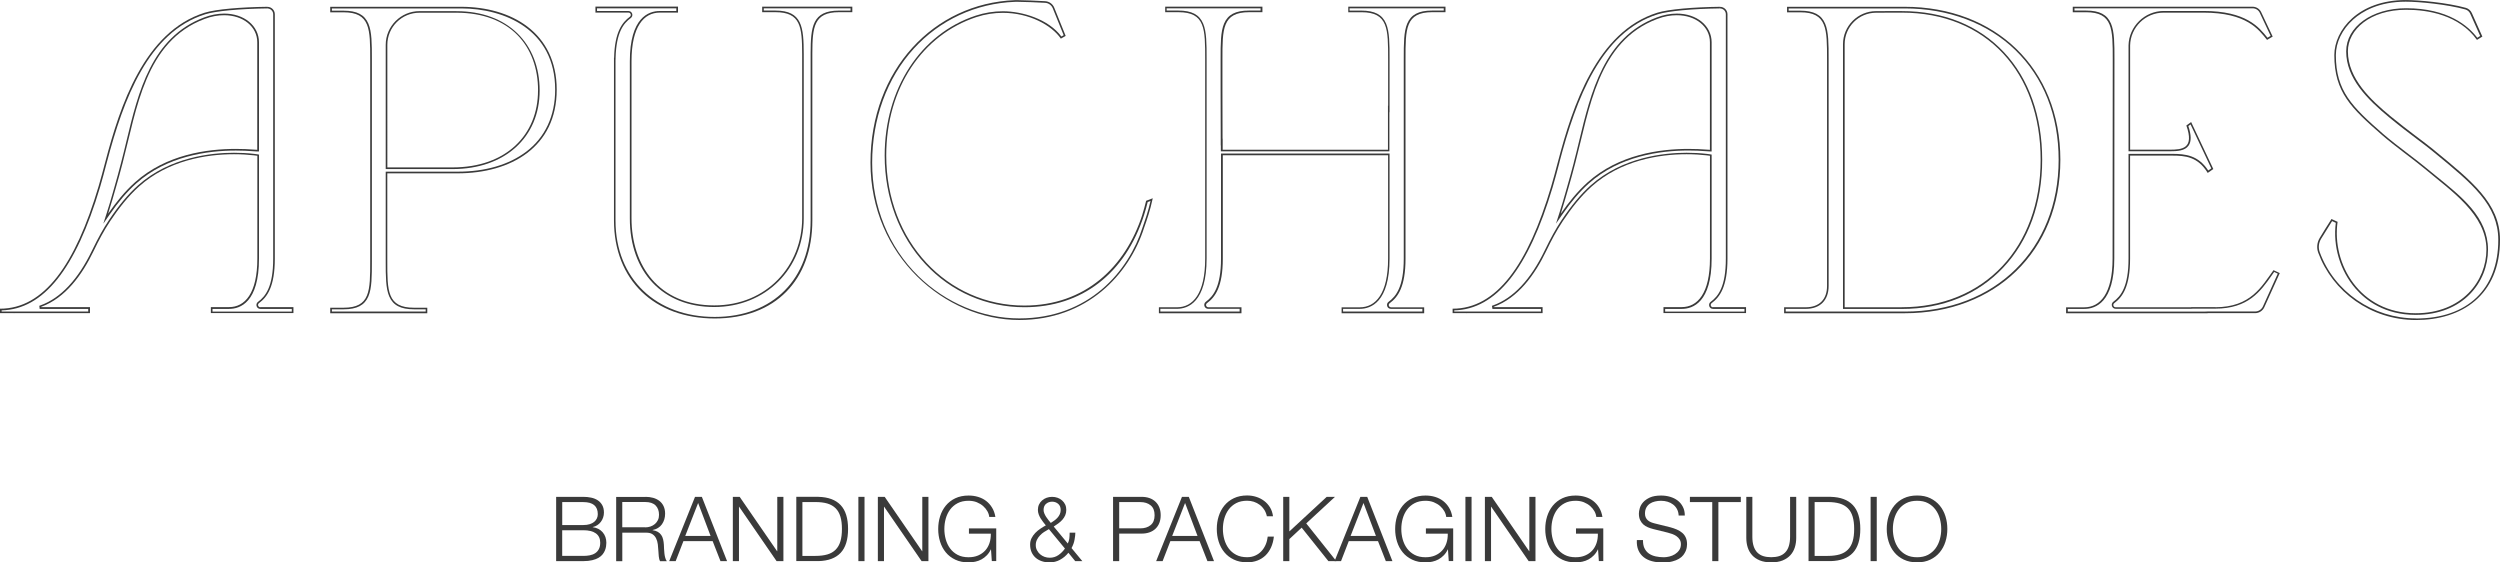 <svg xmlns="http://www.w3.org/2000/svg" id="Capa_2" data-name="Capa 2" viewBox="0 0 610.95 137.44"><defs><style>      .cls-1 {        fill: #3a3a3a;      }    </style></defs><g id="Capa_1-2" data-name="Capa 1"><g><g><path class="cls-1" d="M142.55,121.42c.66,0,1.29.06,1.9.19.61.12,1.14.34,1.61.64s.83.7,1.11,1.19c.28.49.42,1.1.42,1.84,0,.41-.07.81-.2,1.2-.13.39-.32.74-.56,1.06s-.53.58-.86.8c-.33.22-.7.37-1.11.46v.04c1.01.13,1.82.55,2.42,1.24s.9,1.56.9,2.58c0,.25-.02.53-.07.85s-.13.64-.26.97-.32.66-.57.98c-.25.32-.58.6-1,.85s-.93.44-1.54.59c-.61.15-1.34.23-2.19.23h-6.64v-15.71h6.64ZM142.55,128.31c.6,0,1.12-.07,1.56-.21.44-.14.81-.33,1.1-.57.29-.24.51-.52.66-.85.15-.32.22-.67.22-1.03,0-1.96-1.18-2.95-3.54-2.95h-5.15v5.61h5.15ZM142.55,135.85c.56,0,1.09-.05,1.58-.14.5-.1.94-.27,1.32-.52.38-.25.68-.58.9-1,.22-.42.33-.94.33-1.57,0-1.01-.36-1.77-1.07-2.28-.71-.51-1.73-.76-3.07-.76h-5.15v6.27h5.15Z"></path><path class="cls-1" d="M157.77,121.42c.64,0,1.26.08,1.84.24.58.16,1.08.41,1.52.74.43.33.78.75,1.03,1.28s.38,1.13.38,1.84c0,1-.26,1.86-.77,2.6-.51.73-1.28,1.2-2.29,1.41v.04c.51.07.94.21,1.28.41.34.2.61.45.83.76.21.31.37.66.46,1.07.1.4.16.84.19,1.31.01.26.03.59.04.97.01.38.04.77.09,1.15.04.39.11.76.21,1.1s.22.61.38.8h-1.65c-.09-.15-.16-.33-.21-.54-.05-.21-.09-.43-.11-.66-.02-.23-.04-.45-.05-.67-.01-.22-.03-.41-.04-.57-.03-.56-.08-1.11-.14-1.66-.07-.55-.21-1.04-.42-1.47s-.52-.78-.92-1.04-.96-.38-1.66-.35h-5.68v6.97h-1.5v-15.71h7.19ZM157.66,128.88c.45,0,.89-.07,1.3-.21s.77-.34,1.08-.61c.31-.26.55-.58.74-.96.18-.37.27-.8.27-1.29,0-.97-.28-1.73-.84-2.29s-1.41-.84-2.55-.84h-5.59v6.18h5.59Z"></path><path class="cls-1" d="M171.52,121.42l6.16,15.71h-1.61l-1.91-4.88h-7.15l-1.89,4.88h-1.58l6.31-15.71h1.67ZM173.65,130.97l-3.04-8.05-3.15,8.05h6.18Z"></path><path class="cls-1" d="M180.76,121.42l9.15,13.29h.04v-13.29h1.5v15.71h-1.67l-9.15-13.29h-.04v13.29h-1.5v-15.71h1.67Z"></path><path class="cls-1" d="M200.03,121.42c2.39.06,4.19.73,5.4,2.01,1.21,1.28,1.82,3.23,1.82,5.84s-.61,4.56-1.82,5.84-3.01,1.95-5.4,2.01h-5.43v-15.71h5.43ZM199.28,135.85c1.13,0,2.1-.12,2.92-.36.81-.24,1.49-.63,2.01-1.16.53-.53.92-1.21,1.17-2.05.25-.84.37-1.84.37-3.01s-.12-2.18-.37-3.01c-.25-.84-.64-1.52-1.17-2.05-.53-.53-1.2-.91-2.01-1.16-.81-.24-1.79-.36-2.92-.36h-3.19v13.16h3.19Z"></path><path class="cls-1" d="M211.27,121.42v15.71h-1.5v-15.71h1.5Z"></path><path class="cls-1" d="M216.2,121.42l9.15,13.29h.04v-13.29h1.5v15.71h-1.67l-9.15-13.29h-.04v13.29h-1.5v-15.71h1.67Z"></path><path class="cls-1" d="M242.38,137.13l-.2-2.86h-.04c-.26.56-.59,1.04-.98,1.44s-.82.73-1.29.99-.97.44-1.51.56c-.54.12-1.09.18-1.66.18-1.23,0-2.31-.22-3.25-.67s-1.71-1.04-2.32-1.79c-.62-.75-1.08-1.61-1.39-2.6-.31-.98-.46-2.02-.46-3.1s.15-2.12.46-3.1c.31-.98.77-1.85,1.39-2.61.62-.75,1.39-1.36,2.32-1.8s2.01-.67,3.25-.67c.82,0,1.6.11,2.33.33s1.39.55,1.96.99c.57.44,1.06.98,1.45,1.63.4.65.67,1.4.81,2.27h-1.5c-.04-.45-.19-.91-.45-1.38-.26-.46-.6-.88-1.03-1.26s-.95-.69-1.55-.94c-.6-.24-1.28-.36-2.02-.36-1.04,0-1.94.2-2.68.59-.75.4-1.36.92-1.84,1.57s-.83,1.39-1.06,2.21-.34,1.67-.34,2.53.11,1.69.34,2.52c.23.83.58,1.57,1.06,2.22.48.65,1.09,1.18,1.84,1.57.75.4,1.64.59,2.68.59.87,0,1.64-.14,2.32-.43.68-.29,1.26-.69,1.73-1.2.47-.51.82-1.12,1.06-1.83.24-.7.34-1.47.33-2.31h-5.35v-1.28h6.67v7.99h-1.08Z"></path><path class="cls-1" d="M259.06,136.8c-.79.43-1.65.64-2.57.64-.67,0-1.3-.09-1.88-.29-.58-.19-1.08-.47-1.51-.84-.42-.37-.76-.82-1-1.36s-.36-1.17-.36-1.89c0-.56.12-1.07.35-1.54.23-.47.54-.89.91-1.28.37-.38.79-.73,1.24-1.03.45-.31.9-.58,1.34-.81-.22-.28-.44-.56-.67-.85s-.43-.58-.62-.89c-.18-.31-.34-.63-.46-.97-.12-.34-.19-.7-.19-1.08,0-.48.09-.92.27-1.31s.43-.72.75-1c.32-.28.68-.5,1.1-.65.42-.15.87-.23,1.35-.23s.93.08,1.35.23c.42.15.79.37,1.1.65.32.28.56.61.75,1,.18.39.27.83.27,1.31s-.09.92-.26,1.32c-.18.4-.41.76-.69,1.08-.29.32-.61.62-.98.89-.37.27-.75.53-1.14.78l3.43,4.14c.19-.38.32-.77.37-1.16s.09-.88.09-1.49h1.39c0,.44-.06,1.01-.19,1.71-.12.7-.37,1.38-.74,2.06l2.64,3.19h-1.74l-1.67-2.05c-.57.72-1.25,1.29-2.05,1.72ZM255.19,129.98c-.38.25-.73.54-1.03.86-.31.32-.56.68-.75,1.07-.19.39-.29.82-.29,1.29s.09.87.29,1.25c.19.38.44.71.76.99.32.28.68.49,1.09.64.41.15.84.22,1.28.22.79,0,1.5-.22,2.12-.65.62-.43,1.15-.96,1.59-1.59l-3.92-4.75c-.38.21-.76.43-1.14.68ZM255.65,123.11c-.41.34-.62.85-.62,1.51,0,.28.06.56.18.85s.26.56.44.84c.18.27.37.54.57.79s.4.49.57.69c.28-.18.56-.37.85-.57s.55-.44.78-.69c.23-.26.43-.54.57-.86s.22-.66.22-1.04c0-.66-.21-1.16-.62-1.51-.41-.34-.9-.52-1.47-.52s-1.06.17-1.47.52Z"></path><path class="cls-1" d="M278.99,121.42c.7,0,1.34.1,1.91.3.57.2,1.06.49,1.47.88.41.39.73.86.95,1.42.22.56.33,1.19.33,1.89s-.11,1.33-.33,1.89c-.22.56-.54,1.03-.95,1.42-.41.39-.9.68-1.47.88-.57.2-1.21.3-1.91.3h-5.48v6.73h-1.5v-15.71h6.97ZM278.66,129.12c1.04,0,1.88-.26,2.53-.79.65-.53.97-1.33.97-2.42s-.32-1.89-.97-2.42c-.65-.53-1.49-.79-2.53-.79h-5.15v6.42h5.15Z"></path><path class="cls-1" d="M290.52,121.42l6.16,15.71h-1.61l-1.91-4.88h-7.15l-1.89,4.88h-1.58l6.31-15.71h1.67ZM292.65,130.97l-3.04-8.05-3.15,8.05h6.18Z"></path><path class="cls-1" d="M308.94,124.56c-.3-.48-.67-.88-1.1-1.2-.43-.32-.91-.57-1.43-.74s-1.07-.25-1.64-.25c-1.04,0-1.94.2-2.68.59-.75.4-1.36.92-1.84,1.57s-.83,1.39-1.06,2.21-.34,1.67-.34,2.53.11,1.69.34,2.52c.23.83.58,1.57,1.06,2.22.48.65,1.09,1.18,1.84,1.57.75.4,1.64.59,2.68.59.73,0,1.39-.13,1.98-.4.59-.26,1.09-.62,1.52-1.08.42-.45.77-.99,1.03-1.59.26-.61.43-1.27.51-1.97h1.5c-.1.97-.33,1.84-.68,2.62-.35.78-.81,1.44-1.36,1.98-.56.54-1.21.96-1.97,1.25-.75.29-1.59.44-2.52.44-1.23,0-2.31-.22-3.25-.67s-1.71-1.04-2.32-1.79c-.62-.75-1.08-1.61-1.39-2.6-.31-.98-.46-2.02-.46-3.1s.15-2.12.46-3.1c.31-.98.77-1.85,1.39-2.61.62-.75,1.39-1.36,2.32-1.8s2.01-.67,3.25-.67c.75,0,1.48.11,2.19.33.71.22,1.36.55,1.94.98s1.06.96,1.45,1.59.63,1.36.74,2.18h-1.5c-.13-.6-.35-1.14-.65-1.62Z"></path><path class="cls-1" d="M315.09,121.42v8.45l9.13-8.45h2.02l-7.02,6.49,7.35,9.22h-1.94l-6.53-8.18-3.01,2.79v5.39h-1.5v-15.71h1.5Z"></path><path class="cls-1" d="M334.12,121.42l6.16,15.71h-1.61l-1.91-4.88h-7.15l-1.89,4.88h-1.58l6.31-15.71h1.67ZM336.25,130.97l-3.04-8.05-3.15,8.05h6.18Z"></path><path class="cls-1" d="M354.05,137.13l-.2-2.86h-.04c-.26.56-.59,1.04-.98,1.44s-.82.73-1.29.99-.97.44-1.51.56c-.54.12-1.09.18-1.66.18-1.23,0-2.31-.22-3.25-.67s-1.71-1.04-2.32-1.79c-.62-.75-1.08-1.61-1.39-2.6-.31-.98-.46-2.02-.46-3.1s.15-2.12.46-3.1c.31-.98.77-1.85,1.39-2.61.62-.75,1.39-1.36,2.32-1.8s2.01-.67,3.25-.67c.82,0,1.6.11,2.33.33s1.39.55,1.96.99c.57.44,1.06.98,1.45,1.63.4.65.67,1.4.81,2.27h-1.5c-.04-.45-.19-.91-.45-1.38-.26-.46-.6-.88-1.03-1.26s-.95-.69-1.55-.94c-.6-.24-1.28-.36-2.02-.36-1.04,0-1.94.2-2.68.59-.75.4-1.36.92-1.84,1.57s-.83,1.39-1.06,2.21-.34,1.67-.34,2.53.11,1.69.34,2.52c.23.83.58,1.57,1.06,2.22.48.65,1.09,1.18,1.84,1.57.75.4,1.64.59,2.68.59.87,0,1.64-.14,2.32-.43.68-.29,1.26-.69,1.73-1.2.47-.51.82-1.12,1.06-1.83.24-.7.34-1.47.33-2.31h-5.35v-1.28h6.67v7.99h-1.08Z"></path><path class="cls-1" d="M359.62,121.42v15.71h-1.5v-15.71h1.5Z"></path><path class="cls-1" d="M364.55,121.42l9.15,13.29h.04v-13.29h1.5v15.71h-1.67l-9.15-13.29h-.04v13.29h-1.5v-15.71h1.67Z"></path><path class="cls-1" d="M390.73,137.13l-.2-2.86h-.04c-.26.56-.59,1.04-.98,1.44s-.82.73-1.29.99-.97.44-1.51.56c-.54.12-1.09.18-1.66.18-1.23,0-2.31-.22-3.25-.67s-1.71-1.04-2.32-1.79c-.62-.75-1.08-1.61-1.39-2.6-.31-.98-.46-2.02-.46-3.1s.15-2.12.46-3.1c.31-.98.77-1.85,1.39-2.61.62-.75,1.39-1.36,2.32-1.8s2.01-.67,3.25-.67c.82,0,1.6.11,2.33.33s1.39.55,1.96.99c.57.44,1.06.98,1.45,1.63.4.65.67,1.4.81,2.27h-1.5c-.04-.45-.19-.91-.45-1.38-.26-.46-.6-.88-1.03-1.26s-.95-.69-1.55-.94c-.6-.24-1.28-.36-2.02-.36-1.04,0-1.94.2-2.68.59-.75.4-1.36.92-1.84,1.57s-.83,1.39-1.06,2.21-.34,1.67-.34,2.53.11,1.69.34,2.52c.23.83.58,1.57,1.06,2.22.48.65,1.09,1.18,1.84,1.57.75.4,1.64.59,2.68.59.87,0,1.64-.14,2.32-.43.68-.29,1.26-.69,1.73-1.2.47-.51.82-1.12,1.06-1.83.24-.7.34-1.47.33-2.31h-5.35v-1.28h6.67v7.99h-1.08Z"></path><path class="cls-1" d="M401.88,133.98c.26.54.63.98,1.09,1.3.46.32,1.01.55,1.64.69.63.14,1.31.21,2.02.21.41,0,.86-.06,1.34-.18.48-.12.94-.3,1.35-.56s.77-.59,1.04-.99c.28-.4.42-.89.42-1.46,0-.44-.1-.82-.3-1.14-.2-.32-.46-.59-.77-.81-.32-.22-.66-.4-1.04-.54-.38-.14-.76-.25-1.12-.34l-3.5-.86c-.46-.12-.9-.26-1.33-.44-.43-.18-.81-.41-1.13-.7-.32-.29-.58-.65-.78-1.08-.2-.43-.3-.95-.3-1.56,0-.38.07-.83.22-1.34s.42-1,.83-1.45c.4-.45.96-.84,1.66-1.16.7-.31,1.61-.47,2.71-.47.78,0,1.52.1,2.22.31.7.21,1.32.51,1.85.92.53.41.95.92,1.26,1.53.32.61.47,1.32.47,2.12h-1.5c-.03-.6-.17-1.12-.41-1.57s-.56-.82-.95-1.12-.84-.53-1.34-.68c-.51-.15-1.04-.23-1.59-.23-.51,0-1.01.05-1.49.17-.48.11-.89.29-1.25.53-.36.24-.65.56-.87.96-.22.4-.33.89-.33,1.47,0,.37.06.69.19.96.12.27.3.5.52.69.22.19.47.34.76.46.29.12.59.21.91.29l3.83.95c.56.15,1.08.33,1.57.54.49.21.92.48,1.3.79s.67.7.88,1.16c.21.45.32,1,.32,1.65,0,.18-.02.41-.06.7-.04.29-.12.61-.26.94-.14.33-.34.66-.59,1-.26.34-.61.64-1.06.91-.45.27-1,.49-1.66.66-.66.17-1.45.25-2.38.25s-1.78-.11-2.57-.32c-.79-.21-1.47-.54-2.02-.98-.56-.44-.99-1-1.29-1.69s-.43-1.52-.38-2.49h1.5c-.01.81.11,1.48.37,2.02Z"></path><path class="cls-1" d="M425.42,121.42v1.28h-5.48v14.43h-1.5v-14.43h-5.46v-1.28h12.43Z"></path><path class="cls-1" d="M428.24,121.42v9.72c0,.91.1,1.68.31,2.32.21.64.51,1.16.9,1.56.4.4.88.7,1.45.88s1.22.27,1.94.27,1.39-.09,1.96-.27c.57-.18,1.06-.48,1.45-.88.4-.4.7-.92.9-1.56s.31-1.41.31-2.32v-9.72h1.5v10.05c0,.81-.11,1.57-.34,2.3-.23.73-.59,1.36-1.08,1.9-.49.54-1.12.97-1.89,1.29-.77.32-1.71.47-2.8.47s-2.01-.16-2.78-.47c-.77-.32-1.4-.74-1.89-1.29-.49-.54-.85-1.18-1.08-1.9-.23-.73-.34-1.49-.34-2.3v-10.05h1.5Z"></path><path class="cls-1" d="M447.4,121.42c2.39.06,4.19.73,5.4,2.01,1.21,1.28,1.82,3.23,1.82,5.84s-.61,4.56-1.82,5.84-3.01,1.95-5.4,2.01h-5.43v-15.71h5.43ZM446.65,135.85c1.13,0,2.1-.12,2.92-.36.81-.24,1.49-.63,2.01-1.16.53-.53.92-1.21,1.17-2.05.25-.84.37-1.84.37-3.01s-.12-2.18-.37-3.01c-.25-.84-.64-1.52-1.17-2.05-.53-.53-1.2-.91-2.01-1.16-.81-.24-1.79-.36-2.92-.36h-3.19v13.16h3.19Z"></path><path class="cls-1" d="M458.64,121.42v15.71h-1.5v-15.71h1.5Z"></path><path class="cls-1" d="M461.54,126.17c.31-.98.77-1.85,1.39-2.61.62-.75,1.39-1.36,2.32-1.8s2.01-.67,3.25-.67,2.31.22,3.23.67c.92.45,1.69,1.05,2.31,1.8.62.76,1.08,1.62,1.39,2.61.31.98.46,2.02.46,3.1s-.15,2.12-.46,3.1c-.31.98-.77,1.85-1.39,2.6s-1.39,1.35-2.31,1.79c-.92.45-2,.67-3.23.67s-2.31-.22-3.25-.67-1.71-1.04-2.32-1.79c-.62-.75-1.08-1.61-1.39-2.6s-.46-2.02-.46-3.1.15-2.12.46-3.1ZM462.92,131.8c.23.83.58,1.57,1.06,2.22.48.65,1.09,1.18,1.84,1.57.75.4,1.64.59,2.68.59s1.93-.2,2.67-.59c.74-.4,1.35-.92,1.83-1.57.48-.65.83-1.39,1.06-2.22.23-.83.34-1.67.34-2.52s-.11-1.71-.34-2.53-.58-1.56-1.06-2.21-1.09-1.18-1.83-1.57c-.74-.4-1.63-.59-2.67-.59s-1.94.2-2.68.59c-.75.4-1.36.92-1.84,1.57s-.83,1.39-1.06,2.21-.34,1.67-.34,2.53.11,1.69.34,2.52Z"></path></g><g><path class="cls-1" d="M195.73,1.63h-9.47v1.35h3.25c6.17,0,6.5,3.62,6.52,10.24,0,0,0,.01,0,.02v40.12c0,11.53-8.59,21.27-21.48,21.27-13.54,0-20.22-9.74-20.22-21.27v-.97h0s0-37.41,0-37.41c0-8.57,3.04-11.9,6.91-11.9h4.45v-1.46h-20.18v1.46h8.08c.54,0,.77.68.34,1-1.92,1.42-3.71,3.79-3.86,10.05h-.03v39.73c0,14.54,9.84,23.97,24.64,23.97s23.84-9.43,23.84-23.97V13.03c.02-6.5.41-10.05,6.52-10.05h3.25v-1.35h-12.54ZM207.87,2.59h-2.85c-6.54,0-6.89,3.97-6.92,10.45v40.84c0,14.32-9.2,23.57-23.44,23.57s-24.24-9.25-24.24-23.57V14.54h.02v-.39c.16-6.28,1.96-8.45,3.71-9.74.34-.25.47-.67.34-1.06-.13-.4-.49-.66-.91-.66h-7.68v-.66h19.38v.66h-4.05c-2.73,0-7.31,1.6-7.31,12.3v35.8h0s0,1.6,0,1.6v.97c0,13.16,8.09,21.67,20.62,21.67s21.88-9.31,21.88-21.67V13.3h0s0-.08,0-.08c-.02-6.59-.36-10.64-6.92-10.64h-2.85v-.55h21.21v.55Z"></path><path class="cls-1" d="M112.69,1.66h-31.99v1.35h3.25c6.55,0,6.52,4.08,6.52,11.52v49.15c0,7.43.04,11.52-6.52,11.52h-3.25v1.35h23.72v-1.35h-3.25c-6.56,0-6.52-4.08-6.52-11.52v-21.32h17.2c13,0,24.2-6.42,24.2-20.44S124.85,1.66,112.69,1.66ZM128.59,37.07c-4.21,3.19-9.99,4.88-16.73,4.88h-17.6v21.85c0,3.69,0,6.61.85,8.61.93,2.2,2.8,3.18,6.07,3.18h2.85v.55h-22.92v-.55h2.85c3.27,0,5.14-.98,6.07-3.18.85-2,.85-4.92.85-8.61V14.4c0-3.69,0-6.61-.85-8.61-.93-2.2-2.8-3.18-6.07-3.18h-2.85v-.55h31.59c10.6,0,22.97,5.2,22.97,19.85,0,6.41-2.44,11.65-7.07,15.16Z"></path><path class="cls-1" d="M111.55,2.72h-9.04c-4.55,0-8.25,3.7-8.25,8.25v30.35h16.35c12.72,0,21.27-7.71,21.27-19.19s-7.79-19.4-20.34-19.4ZM131.48,22.12c0,10.8-7.75,18.79-20.87,18.79h-15.95V10.96c0-4.33,3.51-7.85,7.85-7.85h9.04c13.15,0,19.94,8.2,19.94,19Z"></path><path class="cls-1" d="M465.49,1.66h-28.77v1.35h3.25c6.55,0,6.52,4.08,6.52,11.52v55.37c0,3.22-1.87,5.19-5.19,5.19h-5.3v1.46h29.5c22.02,0,38.01-15.06,38.01-37.49S487.5,1.66,465.49,1.66ZM465.49,76.14h-29.1v-.66h4.9c3.5,0,5.59-2.09,5.59-5.59V14.4c0-3.69,0-6.61-.85-8.61-.93-2.2-2.8-3.18-6.07-3.18h-2.85v-.55h28.37c10.65,0,20.23,3.6,26.98,10.13,6.95,6.73,10.63,16.01,10.63,26.86,0,21.84-15.47,37.09-37.61,37.09Z"></path><path class="cls-1" d="M464.76,2.7l-6.28.02c-4.46,0-8.09,3.63-8.09,8.09v64.69h14.36c10,0,18.58-3.5,24.81-10.12,6.22-6.61,9.51-15.71,9.51-26.32s-3.22-19.75-9.32-26.27c-6.16-6.59-14.8-10.08-25-10.08ZM464.76,75.09h-13.96V10.8c0-4.25,3.44-7.69,7.69-7.69l6.28-.02c20.67,0,33.92,14.56,33.92,35.95s-13.77,36.04-33.92,36.04Z"></path><path class="cls-1" d="M541.37,75.06h-5.89v.03h-18.46c-.54,0-.77-.68-.34-1,2-1.48,3.87-3.99,3.87-10.89v-25.17h8.66c.53,0,1.06,0,1.58,0,3.28,0,6.32.27,8.73,4.23l1.37-.95-5.42-11.48-1.17.84c1.99,5.63-.96,5.91-4.12,5.91h-9.62v-2.73h0V11.12c.09-4.45,3.72-8.03,8.19-8.03h9.73c10.57,0,13.49,4.11,15.54,6.66l1.38-.81-2.81-5.96c-.38-.82-1.21-1.34-2.11-1.34h-43.94v1.35h3.25c6.56,0,6.52,4.08,6.52,11.52l-.04,48.69c0,8.57-3.04,11.9-6.91,11.9h-4.45v1.46h34.61l-.02-.03h11.6c.97,0,1.86-.57,2.26-1.46l3.77-8.33q-.73-.38-1.53-.72c-2.9,4-5.57,9.06-14.24,9.06ZM556.62,66.91l-3.61,7.99c-.34.74-1.08,1.22-1.89,1.22h-11.6l-.75.03h-33.44v-.66h4.05c2.73,0,7.31-1.6,7.31-12.3l.04-48.69v-.13c0-3.69,0-6.61-.85-8.61-.93-2.2-2.8-3.18-6.07-3.18h-2.85v-.55h43.54c.74,0,1.43.43,1.75,1.11l2.65,5.63-.77.45c-2.09-2.6-5.24-6.54-15.64-6.54h-9.73c-4.64,0-8.5,3.78-8.59,8.43v22.83s0,2.63,0,2.63v.4h10.02c1.93,0,3.75-.11,4.65-1.38.71-1,.69-2.57-.05-4.79l.54-.39,5.07,10.74-.75.52c-2.45-3.75-5.58-4.07-8.85-4.07-.26,0-.52,0-.78,0-.26,0-.53,0-.79,0h-9.06v25.57c0,6.9-1.88,9.22-3.71,10.57-.34.25-.47.67-.34,1.06.13.4.49.66.91.66h18.46l.4-.03h5.49c8.08,0,11.1-4.3,13.76-8.09.21-.3.41-.59.62-.88.39.17.53.23.87.41Z"></path><path class="cls-1" d="M63.63,75.09c-.54,0-.77-.69-.34-1.01,2-1.48,3.87-3.99,3.87-10.89V3.48c0-1-.82-1.81-1.82-1.81v.4c.78,0,1.42.63,1.42,1.41v59.72c0,6.9-1.87,9.21-3.71,10.57-.34.25-.47.67-.34,1.06.13.4.49.66.92.66h6.52s1.16,0,1.16,0v.66h-19.38v-.66h4.05c2.73,0,7.31-1.6,7.31-12.3v-25.41l-.33-.06c-.21-.04-.42-.06-.65-.09l-.24-.03c-1.56-.18-3.21-.27-4.9-.27-5.43,0-15.7,1.04-23.46,7.98-2.42,2.17-4.68,4.88-7.12,8.53-1.35,2.02-2.6,4.28-4.07,7.32-3.44,7.15-7.68,11.68-12.61,13.46l-.31.11.05.33s0,.03,0,.05c0,0,0,0,0,0,0,.01,0,.02,0,.04h0s.05.34.05.34h11.86s0,.65,0,.65H3.76s0,0,0,0h0s-.4,0-.4,0H.4v-.29c10.23-.25,18.1-10.11,24.06-30.14.55-1.85,1.08-3.87,1.66-6.07,4.07-15.44,10.11-31.8,24.04-36.15,2.54-.79,8.35-1.34,15.16-1.43l.02-.4s-.02,0-.02,0c-6.41.08-12.55.59-15.28,1.44-14.79,4.62-20.71,22.79-24.3,36.43-.57,2.16-1.11,4.2-1.66,6.05-5.67,19.05-13.29,29.86-24.08,29.86v1.08h3.36v.02c.14,0,.27-.02.41-.02h18.22v-1.46h-11.92s0-.03,0-.04c0,0,0,0,0,0,0,0,0-.01,0-.05,5.91-2.14,9.99-7.77,12.83-13.67,1.2-2.5,2.5-4.96,4.04-7.28,2.05-3.07,4.31-6,7.05-8.46,7.11-6.36,16.43-7.87,23.19-7.87,1.84,0,3.49.11,4.85.27.32.04.6.06.86.11v25.08c0,8.57-3.04,11.9-6.91,11.9h-4.45v1.46h20.18v-1.46h-8.08Z"></path><path class="cls-1" d="M60.84,5.29c-1.55-1.27-3.7-1.97-6.05-1.97h0c-1.6,0-3.26.31-4.91.94-12.87,4.83-16.11,18.3-18.97,30.19-.44,1.83-.86,3.57-1.32,5.32-.57,2.15-1.1,4.18-1.65,6.03-.14.46-.29.98-.45,1.57-.38,1.31-.84,2.95-1.42,4.73l-.82,2.56,1.53-2.21c2.21-3.2,4.28-5.62,6.51-7.62,7.43-6.65,17.35-8.04,24.36-8.04,1.44,0,2.92.06,4.43.18.29.02.56.04.8.05h.41s0-.4,0-.4V10.34c0-1.97-.87-3.76-2.45-5.05ZM62.88,36.61c-.25,0-.52-.03-.82-.05-1.24-.1-2.74-.17-4.43-.17-6.95,0-17,1.32-24.62,8.14-2.54,2.28-4.66,4.92-6.58,7.69.82-2.58,1.43-4.81,1.87-6.31.56-1.87,1.1-3.92,1.67-6.09,3.45-13.07,5.45-29.72,20.03-35.19,1.67-.63,3.28-.91,4.77-.91,4.67,0,8.1,2.8,8.1,6.61v26.27Z"></path><path class="cls-1" d="M279.18,52.41c-4.13,12.89-14.04,22.26-28.85,22.26-18.8,0-33.75-15.58-33.75-36.66,0-16.71,8.99-29.52,21.98-33.82,2.22-.73,4.42-1.05,6.51-1.05,6.42,0,11.9,2.99,14.18,6.3l1.18-.66-2.79-6.9c-.37-.92-1.24-1.54-2.23-1.59-1.92-.1-5.08-.26-6.8-.26-.25,0-.48,0-.66.01-19.62.78-35.22,16.89-35.22,39.73s18.28,38.43,36.35,38.43c16.47,0,26.86-11.01,30.53-22.58.01-.04.02-.07.04-.11.63-1.8,1.43-4.07,2.06-7.06l-1.62.62c-.29,1.22-.6,2.34-.92,3.33ZM281.17,49.1c-.6,2.62-1.31,4.64-1.89,6.29l-.02.06-.02.06c-3.41,10.78-13.12,22.3-30.15,22.3-8.97,0-17.96-3.77-24.67-10.34-7.27-7.12-11.28-16.96-11.28-27.69s3.6-20.68,10.15-27.87c6.38-7.01,15.15-11.08,24.69-11.46.18,0,.4-.01.64-.01h0c1.74,0,5,.16,6.78.25.83.04,1.56.57,1.88,1.34l2.66,6.57-.56.32c-3.14-4.24-9.56-6.17-14.29-6.17-2.25,0-4.49.36-6.64,1.07-13.52,4.47-22.25,17.89-22.25,34.2,0,10.22,3.53,19.64,9.94,26.51,6.34,6.8,14.95,10.55,24.22,10.55,13.99,0,24.64-8.22,29.23-22.54.32-1.02.62-2.08.88-3.16l.73-.28Z"></path><path class="cls-1" d="M329.46,2.99h3.25c6.55,0,6.52,4.08,6.52,11.52v11.35l-.04-.07v10.8h-40.39v-2.73l-.03.06-.03-11.85v-7.57c0-7.43-.04-11.52,6.52-11.52h3.25v-1.35h-23.76v1.35h3.25c6.55,0,6.52,4.08,6.52,11.52v11.3-.02s0,16.48,0,16.48h0v20.93c0,8.57-3,11.9-6.86,11.9h-4.45v1.46h20.18v-1.46h-8.09c-.54,0-.77-.68-.34-1,2-1.48,3.87-3.99,3.87-10.89v-25.25h40.39v25.25c0,8.57-3.04,11.9-6.91,11.9h-4.45v1.45h20.18v-1.45h-8.09c-.54,0-.77-.68-.34-1,2-1.48,3.87-3.99,3.87-10.89v-29.33h0V14.5c0-7.43-.04-11.52,6.52-11.52h3.25v-1.35h-23.76v1.35ZM329.86,2.03h22.96v.55h-2.85c-3.27,0-5.14.98-6.07,3.18-.85,2-.85,4.92-.85,8.61v19.58s0,29.24,0,29.24c0,6.9-1.88,9.22-3.71,10.57-.34.25-.47.67-.34,1.06.13.4.49.66.91.66h7.69v.65h-19.38v-.65h4.05c2.73,0,7.31-1.6,7.31-12.3v-25.65h-41.19v25.65c0,6.9-1.88,9.22-3.71,10.57-.34.25-.47.67-.34,1.06.13.4.49.66.91.66h7.69v.66h-19.38v-.66h4.05c2.71,0,7.26-1.6,7.26-12.3v-20.82h0v-14.98.02s0-1.6,0-1.6v-11.42c0-3.69,0-6.61-.85-8.61-.93-2.2-2.8-3.18-6.07-3.18h-2.85v-.55h22.96v.55h-2.85c-3.27,0-5.14.98-6.07,3.18-.85,2-.85,4.92-.85,8.61v7.7l.03,11.85v1.65s.03-.06.03-.06v1.47h41.19v-9.59l.04.07v-13.08c0-3.69,0-6.61-.85-8.61-.93-2.2-2.8-3.18-6.07-3.18h-2.85v-.55Z"></path><path class="cls-1" d="M594.72,36.58c-2.4-1.97-5.99-4.46-10.47-8.14-4.8-3.95-10.47-9.19-10.47-15.91,0-5.28,5.42-10.14,14.25-10.14,5.32,0,12.94,1.27,17.29,7.36l1.32-.81-2.56-5.73c-.28-.62-.81-1.1-1.46-1.29-4.65-1.29-11.56-1.91-14.69-1.91-11.63,0-17.47,7.37-17.47,13.46,0,9.06,4.13,12.95,11.64,19.51,3.01,2.63,7.92,6.14,10.32,8.15,6.72,5.62,15.21,11.29,15.21,19.87,0,7.63-5.93,15.55-17.29,15.55-13.71,0-20.54-12.12-19.08-22.34l-1.49-.69c-1.04,1.62-2,3.18-2.88,4.63-.66,1.09-.8,2.42-.36,3.61,3.47,9.48,12.8,16.45,23.9,16.45s20.52-5.99,20.52-19.61c0-8.96-6.96-14.39-16.23-22.01ZM590.43,77.81c-10.53,0-19.99-6.5-23.53-16.18-.39-1.08-.27-2.27.33-3.27.9-1.48,1.8-2.94,2.69-4.33l.9.42c-.73,5.74,1.06,11.72,4.81,16.05,2.55,2.94,7.18,6.45,14.7,6.45,11.61,0,17.69-8.02,17.69-15.95s-6.51-12.98-12.8-18.08c-.87-.7-1.72-1.4-2.56-2.09-1.02-.85-2.49-1.98-4.05-3.17-2.12-1.62-4.53-3.46-6.26-4.97-7.56-6.61-11.51-10.46-11.51-19.21,0-3.13,1.55-6.31,4.24-8.72,2.22-1.98,6.24-4.35,12.83-4.35,3.25,0,10.13.66,14.58,1.9.53.15.97.54,1.2,1.07l2.42,5.41-.71.44c-2.14-2.83-7.12-7.22-17.39-7.22-8.35,0-14.65,4.53-14.65,10.54,0,6.57,5.1,11.68,10.62,16.22,2.6,2.14,4.85,3.84,6.84,5.34,1.41,1.06,2.63,1.98,3.63,2.81l.88.72c8.83,7.25,15.2,12.49,15.2,20.98,0,12.03-7.52,19.21-20.12,19.21Z"></path><path class="cls-1" d="M418.63,75.09c-.54,0-.77-.69-.34-1.01,2-1.48,3.87-3.99,3.87-10.89V3.48c0-1-.82-1.81-1.82-1.81v.4c.78,0,1.42.63,1.42,1.41v59.72c0,6.9-1.87,9.21-3.71,10.57-.34.25-.47.67-.34,1.06.13.4.49.66.92.66h6.52s1.16,0,1.16,0v.66h-19.38v-.66h4.05c2.73,0,7.31-1.6,7.31-12.3v-25.41l-.33-.06c-.21-.04-.42-.06-.65-.09l-.24-.03c-1.56-.18-3.21-.27-4.9-.27-5.43,0-15.7,1.04-23.46,7.98-2.42,2.17-4.68,4.88-7.12,8.53-1.35,2.02-2.6,4.28-4.07,7.32-3.44,7.15-7.68,11.68-12.61,13.46l-.31.11.05.33s0,.05.02.09h0s.05.34.05.34h11.86s0,.65,0,.65h-17.83s0,0,0,0h0s-.4,0-.4,0h-2.96v-.29c10.23-.25,18.1-10.11,24.06-30.14.55-1.84,1.08-3.87,1.65-6.01v-.06c4.08-15.44,10.12-31.8,24.05-36.15,2.54-.79,8.35-1.34,15.16-1.43l.02-.4s-.02,0-.02,0c-6.41.08-12.55.59-15.28,1.44-14.79,4.62-20.71,22.79-24.3,36.43-.57,2.16-1.11,4.2-1.66,6.05-5.67,19.05-13.29,29.86-24.08,29.86v1.08h3.36v.02c.14,0,.27-.02.41-.02h18.22v-1.46h-11.92s0-.03,0-.04h0s0,0,0-.05c5.91-2.14,9.99-7.77,12.83-13.67,1.2-2.5,2.5-4.96,4.04-7.28,2.05-3.07,4.31-6,7.05-8.46,7.11-6.36,16.43-7.87,23.19-7.87,1.84,0,3.49.11,4.85.27.32.04.6.06.86.11v25.08c0,8.57-3.04,11.9-6.91,11.9h-4.45v1.46h20.18v-1.46h-8.08Z"></path><path class="cls-1" d="M415.84,5.29c-1.55-1.27-3.7-1.97-6.05-1.97h0c-1.6,0-3.26.31-4.91.94-12.87,4.83-16.11,18.3-18.97,30.19-.44,1.83-.86,3.57-1.31,5.27v.05c-.58,2.15-1.11,4.17-1.66,6.02-.14.46-.29.98-.45,1.57-.38,1.31-.84,2.95-1.42,4.73l-.82,2.56,1.53-2.21c2.21-3.2,4.28-5.62,6.51-7.62,7.43-6.65,17.35-8.04,24.36-8.04,1.44,0,2.92.06,4.43.18.29.02.56.04.8.05h.41s0-.4,0-.4V10.34c0-1.97-.87-3.76-2.45-5.05ZM417.88,36.61c-.25,0-.52-.03-.82-.05-1.24-.1-2.74-.17-4.43-.17-6.95,0-17,1.32-24.62,8.14-2.54,2.28-4.66,4.92-6.58,7.69.82-2.58,1.43-4.81,1.87-6.31.56-1.87,1.1-3.92,1.67-6.09,3.45-13.07,5.45-29.72,20.03-35.19,1.67-.63,3.28-.91,4.77-.91,4.67,0,8.1,2.8,8.1,6.61v26.27Z"></path></g></g></g></svg>